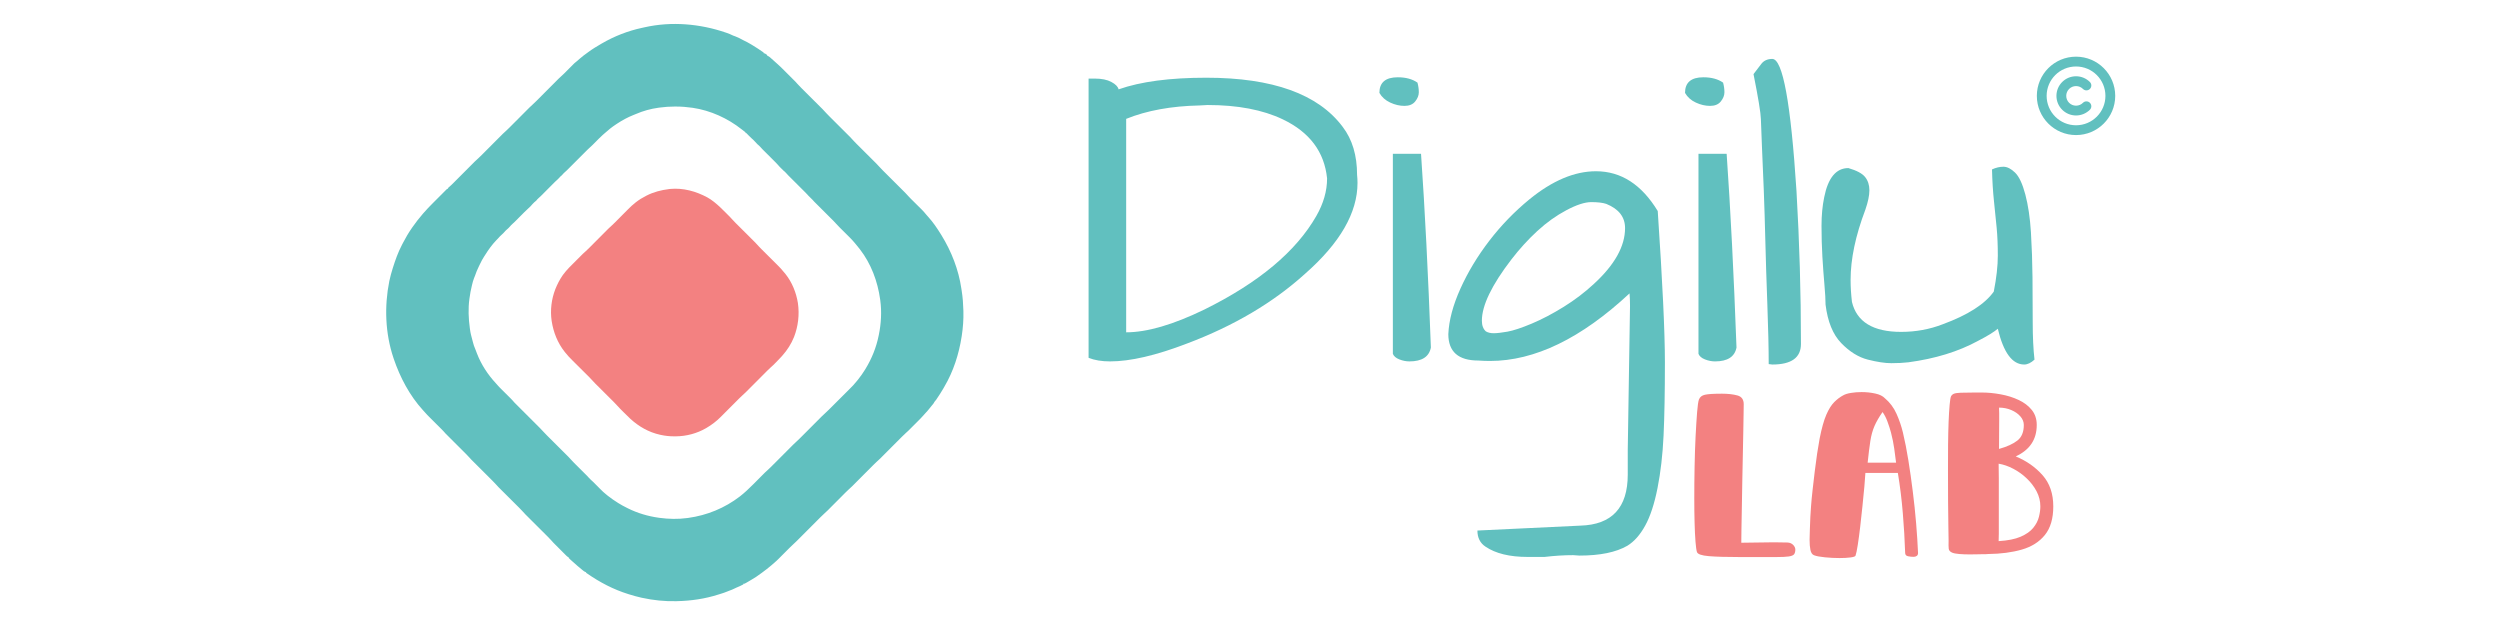 <svg version="1.0" preserveAspectRatio="xMidYMid meet" height="300" viewBox="0 0 900 225" zoomAndPan="magnify" width="1200" xmlns:xlink="http://www.w3.org/1999/xlink" xmlns="http://www.w3.org/2000/svg"><defs><g></g><clipPath id="faf9d22f3a"><path clip-rule="nonzero" d="M 139 8.113 L 347 8.113 L 347 216.613 L 139 216.613 Z M 139 8.113"></path></clipPath><clipPath id="15ca31ee36"><path clip-rule="nonzero" d="M 136 61 L 215 61 L 215 200.879 L 136 200.879 Z M 136 61"></path></clipPath><clipPath id="94a1d82a2b"><rect height="201" y="0" width="354" x="0"></rect></clipPath><clipPath id="6ced08a2be"><rect height="107" y="0" width="141" x="0"></rect></clipPath><clipPath id="65176d36ad"><path clip-rule="nonzero" d="M 733.262 20.406 L 761.762 20.406 L 761.762 48.906 L 733.262 48.906 Z M 733.262 20.406"></path></clipPath></defs><g clip-path="url(#faf9d22f3a)"><path fill-rule="nonzero" fill-opacity="1" d="M 261.316 11.738 L 261.738 11.883 C 262.371 12.105 262.977 12.336 263.566 12.648 C 263.906 12.82 264.262 12.934 264.621 13.055 C 265.652 13.43 266.598 13.941 267.562 14.465 C 268.055 14.727 268.555 14.973 269.059 15.215 C 269.516 15.438 269.949 15.691 270.379 15.965 C 270.617 16.113 270.855 16.262 271.098 16.406 C 272.281 17.117 273.426 17.875 274.559 18.668 L 274.906 18.898 L 274.906 19.133 L 275.113 19.172 C 275.391 19.254 275.57 19.359 275.805 19.531 L 276.023 19.68 L 276.184 19.828 L 276.184 20.059 L 276.422 20.133 C 276.883 20.348 277.219 20.656 277.598 20.992 L 277.828 21.199 C 278.055 21.398 278.277 21.598 278.504 21.797 L 278.832 22.094 C 279.016 22.258 279.195 22.418 279.375 22.582 C 279.555 22.746 279.738 22.91 279.922 23.07 C 280.699 23.762 281.441 24.488 282.176 25.223 L 282.555 25.602 C 282.816 25.867 283.078 26.129 283.344 26.391 C 283.676 26.727 284.012 27.062 284.348 27.395 C 284.605 27.656 284.867 27.914 285.125 28.176 C 285.25 28.301 285.375 28.422 285.496 28.547 C 285.668 28.719 285.844 28.891 286.016 29.062 L 286.312 29.359 C 286.551 29.609 286.781 29.867 287.008 30.129 C 287.441 30.629 287.902 31.098 288.375 31.566 L 288.648 31.84 C 288.844 32.035 289.039 32.23 289.234 32.422 C 289.543 32.73 289.852 33.039 290.16 33.348 C 290.816 34.004 291.473 34.656 292.129 35.312 C 292.891 36.07 293.652 36.828 294.414 37.586 C 294.715 37.891 295.02 38.191 295.324 38.496 L 295.887 39.055 L 296.141 39.309 C 296.59 39.758 297.02 40.223 297.438 40.707 C 297.789 41.105 298.172 41.48 298.551 41.855 C 298.824 42.133 299.102 42.406 299.375 42.68 C 299.672 42.977 299.973 43.273 300.27 43.57 C 300.898 44.199 301.531 44.828 302.164 45.461 C 302.895 46.188 303.629 46.918 304.359 47.648 C 304.652 47.941 304.945 48.23 305.234 48.523 L 305.777 49.062 L 306.02 49.305 C 306.465 49.75 306.887 50.207 307.297 50.684 C 307.637 51.066 308 51.426 308.363 51.789 L 308.617 52.039 C 308.793 52.215 308.973 52.395 309.148 52.57 C 309.43 52.852 309.711 53.133 309.996 53.414 C 310.594 54.008 311.191 54.605 311.789 55.203 C 312.484 55.895 313.176 56.586 313.871 57.277 C 314.148 57.551 314.426 57.828 314.699 58.102 L 315.215 58.613 L 315.445 58.844 C 315.805 59.203 316.148 59.566 316.48 59.949 C 316.918 60.457 317.383 60.926 317.855 61.395 L 318.137 61.676 C 318.336 61.875 318.535 62.074 318.738 62.273 C 319.055 62.59 319.371 62.906 319.688 63.223 C 320.359 63.895 321.031 64.562 321.707 65.234 C 322.488 66.012 323.266 66.789 324.047 67.566 C 324.359 67.879 324.668 68.188 324.98 68.5 L 325.555 69.074 L 325.816 69.332 C 326.281 69.797 326.723 70.27 327.148 70.766 C 327.387 71.039 327.641 71.297 327.898 71.551 L 328.211 71.863 L 328.375 72.023 C 328.547 72.191 328.719 72.363 328.891 72.535 C 329.375 73.02 329.863 73.504 330.352 73.984 C 330.652 74.285 330.953 74.582 331.254 74.879 C 331.422 75.047 331.59 75.211 331.754 75.375 C 332.371 75.988 332.938 76.621 333.477 77.301 C 333.711 77.586 333.953 77.855 334.203 78.121 C 335.91 80 337.359 82.16 338.699 84.312 L 338.941 84.703 C 342.527 90.52 345.102 97.117 346.086 103.898 C 346.125 104.168 346.168 104.434 346.211 104.699 C 346.59 107.055 346.75 109.418 346.816 111.801 L 346.824 112.074 C 346.902 114.988 346.68 117.969 346.238 120.848 L 346.188 121.168 C 345.223 127.434 343.219 133.707 339.984 139.188 C 339.855 139.406 339.73 139.629 339.605 139.855 C 339.23 140.52 338.844 141.168 338.418 141.797 C 338.234 142.07 338.055 142.344 337.875 142.621 L 337.516 143.16 C 337.457 143.254 337.395 143.344 337.332 143.438 L 337.156 143.707 L 337 143.945 C 336.844 144.16 336.844 144.16 336.66 144.34 C 336.438 144.562 336.316 144.832 336.164 145.105 C 335.988 145.391 335.773 145.629 335.551 145.879 C 335.328 146.141 335.117 146.414 334.906 146.688 C 334.285 147.496 333.617 148.25 332.914 148.992 C 332.668 149.254 332.426 149.52 332.195 149.793 C 331.68 150.383 331.129 150.934 330.574 151.484 L 330.242 151.82 C 330.012 152.051 329.781 152.281 329.547 152.516 C 329.254 152.809 328.961 153.102 328.664 153.395 C 328.438 153.625 328.207 153.855 327.98 154.082 C 327.816 154.242 327.656 154.406 327.496 154.566 L 327.195 154.867 L 326.934 155.125 C 326.695 155.355 326.449 155.574 326.195 155.793 C 325.691 156.23 325.215 156.699 324.742 157.176 L 324.469 157.453 C 324.27 157.648 324.074 157.848 323.875 158.047 C 323.566 158.359 323.254 158.672 322.941 158.984 C 322.277 159.648 321.613 160.312 320.953 160.977 C 320.184 161.75 319.414 162.52 318.648 163.289 C 318.34 163.598 318.035 163.906 317.727 164.211 L 317.16 164.781 L 316.906 165.039 C 316.453 165.488 315.984 165.926 315.5 166.34 C 315.094 166.699 314.719 167.082 314.336 167.465 L 314.07 167.734 C 313.883 167.922 313.691 168.113 313.504 168.305 C 313.203 168.605 312.902 168.906 312.602 169.207 C 311.965 169.848 311.324 170.488 310.688 171.125 C 309.949 171.867 309.207 172.609 308.469 173.352 C 308.176 173.648 307.879 173.945 307.586 174.238 L 307.039 174.789 L 306.793 175.035 C 306.344 175.484 305.883 175.906 305.402 176.324 C 305.043 176.637 304.711 176.973 304.375 177.312 L 304.148 177.539 C 303.988 177.699 303.828 177.859 303.668 178.02 C 303.418 178.273 303.164 178.531 302.91 178.785 C 302.371 179.324 301.832 179.863 301.293 180.406 C 300.668 181.031 300.043 181.66 299.418 182.285 C 299.172 182.535 298.922 182.785 298.672 183.035 L 298.211 183.5 L 298.004 183.707 C 297.668 184.047 297.316 184.371 296.953 184.688 C 296.449 185.121 295.98 185.586 295.512 186.059 L 295.23 186.336 C 294.93 186.641 294.629 186.941 294.328 187.242 L 293.699 187.875 C 293.203 188.371 292.707 188.867 292.211 189.363 C 291.648 189.93 291.086 190.492 290.523 191.055 C 289.277 192.301 288.035 193.543 286.793 194.789 C 286.453 195.133 286.098 195.461 285.738 195.789 C 284.684 196.754 283.684 197.77 282.68 198.781 L 282.094 199.367 C 281.66 199.801 281.227 200.234 280.797 200.668 L 280.262 201.203 C 280.062 201.402 279.863 201.598 279.656 201.789 L 279.469 201.961 C 277.258 203.992 274.922 205.793 272.449 207.496 L 272.176 207.684 C 271.672 208.027 271.148 208.348 270.617 208.648 C 270.453 208.742 270.293 208.84 270.129 208.934 L 269.879 209.082 C 269.707 209.184 269.535 209.285 269.367 209.387 C 268.441 209.934 268.441 209.934 267.949 210.156 L 267.602 210.156 L 267.602 210.387 C 266.773 210.809 265.957 211.219 265.09 211.551 C 264.797 211.672 264.523 211.809 264.242 211.953 C 263.75 212.203 263.254 212.398 262.734 212.578 C 262.402 212.699 262.074 212.828 261.75 212.965 C 261.031 213.258 260.312 213.52 259.57 213.738 C 259.238 213.836 258.902 213.941 258.574 214.047 C 253.766 215.582 248.746 216.309 243.707 216.418 L 243.414 216.426 C 239.301 216.523 235.168 216.094 231.152 215.215 L 230.855 215.152 C 229.395 214.832 227.969 214.43 226.543 213.984 L 226.18 213.871 C 220.848 212.211 215.918 209.629 211.348 206.445 L 211 206.211 L 211 205.98 L 210.816 205.957 C 210.41 205.82 210.117 205.562 209.789 205.297 L 209.574 205.125 C 208.434 204.207 207.328 203.254 206.246 202.27 C 205.941 201.996 205.637 201.723 205.332 201.449 C 204.879 201.035 204.879 201.035 204.738 200.875 L 204.738 200.645 L 204.539 200.559 C 204.219 200.383 204 200.172 203.742 199.91 L 203.43 199.598 C 203.316 199.484 203.203 199.371 203.09 199.254 C 202.973 199.137 202.855 199.02 202.738 198.906 C 202.492 198.66 202.246 198.414 202.004 198.168 C 201.691 197.852 201.379 197.539 201.066 197.227 C 200.824 196.988 200.582 196.746 200.344 196.5 C 200.227 196.387 200.113 196.273 199.996 196.156 C 199.836 195.992 199.676 195.832 199.512 195.668 L 199.234 195.391 C 199.004 195.145 198.777 194.895 198.555 194.637 C 198.113 194.129 197.641 193.652 197.164 193.176 L 196.883 192.895 C 196.684 192.695 196.484 192.496 196.281 192.297 C 195.965 191.98 195.648 191.664 195.332 191.348 C 194.66 190.676 193.984 190.008 193.312 189.336 C 192.531 188.559 191.754 187.781 190.973 187.004 C 190.66 186.691 190.352 186.383 190.039 186.07 L 189.461 185.496 L 189.203 185.238 C 188.746 184.781 188.309 184.312 187.891 183.824 C 187.543 183.43 187.172 183.062 186.801 182.695 L 186.543 182.438 C 186.359 182.258 186.176 182.074 185.996 181.895 C 185.703 181.605 185.414 181.316 185.125 181.027 C 184.512 180.414 183.895 179.801 183.281 179.188 C 182.566 178.477 181.855 177.766 181.141 177.055 C 180.855 176.773 180.574 176.488 180.289 176.207 L 179.762 175.68 L 179.523 175.445 C 179.082 175.004 178.668 174.551 178.262 174.078 C 177.938 173.711 177.59 173.367 177.242 173.023 L 177.008 172.789 C 176.758 172.535 176.504 172.285 176.25 172.031 L 175.723 171.5 C 175.258 171.039 174.793 170.574 174.328 170.113 C 173.859 169.641 173.387 169.172 172.914 168.699 C 172.023 167.809 171.129 166.918 170.234 166.027 C 170.074 165.863 169.91 165.703 169.746 165.543 C 169.5 165.289 169.262 165.031 169.031 164.766 C 168.277 163.926 167.477 163.137 166.68 162.344 L 166.172 161.836 C 165.73 161.395 165.289 160.957 164.848 160.516 C 164.398 160.066 163.949 159.617 163.5 159.172 C 162.652 158.32 161.801 157.473 160.953 156.625 C 160.785 156.461 160.621 156.297 160.453 156.133 C 160.184 155.859 159.938 155.574 159.691 155.277 C 159.449 155 159.188 154.742 158.926 154.484 L 158.656 154.219 L 158.383 153.941 C 157.863 153.426 157.348 152.914 156.832 152.398 C 156.52 152.086 156.211 151.777 155.898 151.465 C 155.594 151.164 155.293 150.863 154.988 150.559 C 154.875 150.445 154.758 150.332 154.645 150.215 C 154.055 149.629 153.48 149.043 152.938 148.41 C 152.711 148.141 152.469 147.883 152.227 147.625 C 147.465 142.395 144.023 135.859 141.758 129.199 L 141.645 128.863 C 138.68 120.035 138.32 110.316 140.148 101.215 C 140.488 99.617 140.914 98.051 141.41 96.492 L 141.48 96.273 C 142.352 93.523 143.309 90.816 144.652 88.258 C 144.785 88.008 144.914 87.754 145.039 87.504 C 145.996 85.641 147.059 83.832 148.254 82.109 L 148.406 81.887 C 149.582 80.184 150.848 78.574 152.195 77.008 L 152.414 76.754 C 153.516 75.48 154.68 74.27 155.871 73.078 L 156.316 72.633 C 156.625 72.324 156.934 72.016 157.242 71.707 C 157.637 71.312 158.031 70.914 158.426 70.52 C 158.73 70.215 159.039 69.906 159.344 69.602 C 159.488 69.457 159.633 69.309 159.781 69.164 C 159.98 68.961 160.184 68.758 160.387 68.555 L 160.57 68.371 C 160.711 68.23 160.863 68.094 161.012 67.961 L 161.242 67.961 L 161.359 67.613 C 161.539 67.434 161.539 67.434 161.773 67.242 C 162.285 66.809 162.758 66.344 163.23 65.867 L 163.5 65.598 L 164.074 65.02 C 164.379 64.715 164.684 64.41 164.988 64.105 C 165.633 63.457 166.281 62.809 166.926 62.16 C 167.676 61.41 168.426 60.656 169.176 59.906 C 169.473 59.605 169.773 59.309 170.07 59.008 L 170.625 58.453 L 170.871 58.203 C 171.32 57.754 171.781 57.328 172.262 56.914 C 172.668 56.555 173.047 56.172 173.426 55.789 C 173.516 55.699 173.602 55.613 173.691 55.523 C 173.883 55.332 174.07 55.141 174.262 54.953 C 174.562 54.648 174.859 54.348 175.16 54.047 C 175.801 53.406 176.438 52.77 177.074 52.129 C 177.812 51.387 178.555 50.645 179.293 49.902 C 179.59 49.605 179.883 49.312 180.18 49.016 L 180.727 48.469 L 180.969 48.219 C 181.418 47.773 181.879 47.352 182.355 46.938 C 182.742 46.598 183.102 46.234 183.461 45.867 L 183.711 45.617 C 183.891 45.441 184.066 45.262 184.242 45.086 C 184.523 44.801 184.805 44.52 185.086 44.238 C 185.684 43.641 186.281 43.043 186.875 42.445 C 187.566 41.75 188.258 41.055 188.949 40.363 C 189.227 40.086 189.5 39.809 189.777 39.531 L 190.289 39.02 L 190.516 38.789 C 190.875 38.43 191.238 38.086 191.625 37.754 C 192.133 37.312 192.605 36.844 193.078 36.367 L 193.363 36.082 C 193.566 35.879 193.766 35.676 193.969 35.477 C 194.289 35.152 194.609 34.832 194.93 34.512 C 195.609 33.832 196.289 33.152 196.965 32.469 C 197.754 31.68 198.539 30.891 199.328 30.102 C 199.645 29.785 199.957 29.469 200.27 29.156 L 200.852 28.57 C 200.938 28.484 201.023 28.398 201.113 28.309 C 201.582 27.84 202.062 27.395 202.566 26.961 C 202.793 26.762 203.012 26.555 203.223 26.336 L 203.457 26.102 L 203.699 25.855 L 204.227 25.324 C 204.5 25.047 204.773 24.77 205.047 24.496 C 206.891 22.625 206.891 22.625 207.844 21.887 C 208.113 21.672 208.363 21.441 208.617 21.203 C 209.543 20.359 210.57 19.641 211.582 18.898 L 211.832 18.711 C 213.305 17.621 214.867 16.688 216.453 15.766 L 216.738 15.602 C 221.145 13.039 226.086 11.102 231.078 10.039 C 231.418 9.969 231.75 9.891 232.086 9.816 C 241.742 7.648 251.996 8.539 261.316 11.738 M 237.445 38.73 L 237.043 38.785 C 234.262 39.156 231.461 39.945 228.887 41.059 C 228.605 41.176 228.324 41.289 228.043 41.402 C 225.973 42.227 223.992 43.297 222.133 44.531 L 221.781 44.762 C 220.32 45.723 218.969 46.793 217.68 47.973 C 217.438 48.188 217.195 48.402 216.953 48.609 C 216.473 49.031 216.02 49.473 215.574 49.926 L 215.332 50.168 C 215.082 50.418 214.832 50.672 214.582 50.926 C 214.25 51.258 213.918 51.594 213.586 51.926 L 213.359 52.156 C 213.043 52.477 212.723 52.785 212.375 53.074 C 212.051 53.34 211.762 53.625 211.465 53.926 C 211.293 54.098 211.121 54.27 210.949 54.441 L 204.555 60.836 C 204.391 61 204.23 61.16 204.07 61.32 C 203.836 61.555 203.598 61.77 203.344 61.98 C 203.062 62.223 202.809 62.465 202.578 62.754 C 202.285 63.109 201.961 63.375 201.605 63.668 L 201.387 63.945 C 201.18 64.203 200.988 64.387 200.738 64.598 C 200.133 65.125 199.566 65.691 199 66.262 C 198.887 66.375 198.773 66.488 198.66 66.605 C 198.359 66.902 198.062 67.203 197.766 67.5 C 197.461 67.805 197.16 68.109 196.855 68.414 C 196.234 69.035 195.613 69.656 194.996 70.281 L 194.688 70.59 C 194.445 70.828 194.203 71.047 193.945 71.266 C 193.59 71.57 193.312 71.887 193.023 72.25 C 192.793 72.445 192.562 72.641 192.328 72.832 C 191.855 73.277 191.43 73.766 191 74.258 C 190.773 74.496 190.535 74.723 190.285 74.934 C 189.754 75.395 189.262 75.883 188.766 76.379 L 188.484 76.66 C 188.191 76.953 187.898 77.25 187.609 77.543 L 187.016 78.137 C 186.445 78.711 185.875 79.285 185.305 79.855 C 185.047 80.113 184.789 80.359 184.504 80.586 C 184.148 80.887 183.855 81.211 183.559 81.57 C 183.215 81.977 182.832 82.328 182.426 82.668 C 182.125 82.918 181.871 83.184 181.621 83.48 C 181.309 83.848 180.977 84.168 180.613 84.488 C 180.168 84.879 179.777 85.281 179.395 85.734 C 179.16 86.012 178.898 86.262 178.641 86.516 C 177.125 88.098 175.828 89.91 174.668 91.762 C 174.535 91.973 174.402 92.18 174.266 92.383 C 173.723 93.203 173.281 94.062 172.855 94.949 C 172.715 95.234 172.574 95.52 172.434 95.809 C 171.859 96.98 171.359 98.148 170.953 99.391 C 170.863 99.648 170.754 99.898 170.648 100.152 C 170.336 100.922 170.141 101.723 169.941 102.531 L 169.883 102.777 C 169.504 104.305 169.215 105.832 169.016 107.395 L 168.973 107.688 C 168.516 111.094 168.66 114.668 169.129 118.066 L 169.188 118.488 C 169.281 119.18 169.383 119.855 169.559 120.527 L 169.617 120.75 C 169.66 120.918 169.703 121.082 169.746 121.25 C 169.84 121.602 169.934 121.953 170.023 122.305 L 170.238 123.117 L 170.344 123.512 C 170.516 124.16 170.703 124.762 170.984 125.371 C 171.078 125.602 171.168 125.836 171.254 126.066 C 171.305 126.199 171.355 126.328 171.406 126.465 C 171.512 126.738 171.617 127.012 171.719 127.285 C 173.203 131.168 175.637 134.895 178.469 137.934 C 178.688 138.172 178.898 138.41 179.109 138.656 C 179.621 139.242 180.168 139.785 180.719 140.332 L 181.215 140.824 C 181.5 141.109 181.789 141.395 182.078 141.684 C 182.422 142.023 182.766 142.367 183.109 142.707 C 183.324 142.922 183.535 143.133 183.75 143.344 C 184.238 143.832 184.699 144.324 185.137 144.855 C 185.328 145.051 185.52 145.246 185.715 145.438 C 185.906 145.625 186.094 145.812 186.281 146.004 L 193.238 152.957 L 193.93 153.648 C 194.082 153.801 194.234 153.953 194.387 154.105 C 194.73 154.441 195.055 154.781 195.367 155.145 C 195.809 155.656 196.281 156.133 196.758 156.605 L 197.035 156.883 C 197.234 157.082 197.43 157.277 197.629 157.473 C 197.941 157.785 198.254 158.098 198.566 158.41 C 199.23 159.074 199.898 159.734 200.562 160.398 C 201.332 161.168 202.102 161.934 202.875 162.703 C 203.18 163.012 203.488 163.316 203.797 163.621 L 204.363 164.191 L 204.621 164.445 C 205.082 164.906 205.523 165.383 205.949 165.875 C 206.184 166.141 206.43 166.395 206.68 166.645 L 207.305 167.27 L 207.641 167.602 C 207.934 167.895 208.223 168.188 208.516 168.477 C 208.812 168.773 209.109 169.07 209.406 169.363 C 209.84 169.797 210.277 170.23 210.711 170.664 L 210.988 170.941 C 211.133 171.086 211.277 171.23 211.426 171.375 C 211.641 171.59 211.836 171.797 212.023 172.039 C 212.23 172.289 212.422 172.477 212.668 172.684 C 213.367 173.281 214 173.945 214.645 174.598 C 214.801 174.754 214.957 174.91 215.113 175.062 C 215.352 175.305 215.59 175.543 215.824 175.785 C 216.691 176.668 217.555 177.508 218.539 178.262 C 218.664 178.355 218.789 178.453 218.91 178.551 C 220.055 179.445 221.246 180.277 222.484 181.043 L 222.688 181.168 C 223.641 181.758 224.602 182.297 225.613 182.781 C 225.777 182.863 225.938 182.945 226.102 183.031 C 229.531 184.738 233.309 185.844 237.098 186.379 L 237.461 186.43 C 240.727 186.875 244.148 186.941 247.418 186.496 L 247.758 186.449 C 254.539 185.52 260.918 182.891 266.348 178.723 C 268.043 177.402 269.613 175.922 271.125 174.395 C 271.309 174.211 271.496 174.023 271.68 173.84 C 272.07 173.445 272.465 173.051 272.855 172.656 C 273.312 172.195 273.77 171.738 274.227 171.277 C 274.406 171.098 274.59 170.914 274.77 170.734 L 275.105 170.395 L 275.398 170.102 C 275.648 169.863 275.902 169.629 276.164 169.402 C 276.641 168.992 277.086 168.555 277.531 168.109 L 277.781 167.859 C 278.055 167.59 278.324 167.316 278.594 167.043 L 279.164 166.477 C 279.66 165.977 280.156 165.48 280.656 164.98 C 281.16 164.473 281.668 163.969 282.172 163.461 C 283.129 162.504 284.086 161.543 285.043 160.586 C 285.207 160.422 285.367 160.258 285.531 160.094 C 285.777 159.852 286.031 159.613 286.289 159.379 C 287.273 158.488 288.207 157.551 289.145 156.609 C 289.441 156.309 289.742 156.008 290.039 155.711 C 290.672 155.078 291.305 154.441 291.934 153.809 C 292.668 153.07 293.406 152.336 294.141 151.598 C 294.434 151.305 294.723 151.012 295.016 150.719 L 295.559 150.176 L 295.801 149.93 C 296.168 149.562 296.543 149.203 296.938 148.863 C 297.457 148.418 297.938 147.938 298.422 147.453 L 298.715 147.16 C 299.035 146.844 299.352 146.527 299.668 146.211 L 300 145.879 C 300.578 145.305 301.156 144.727 301.73 144.148 C 302.266 143.617 302.801 143.082 303.336 142.547 C 303.801 142.086 304.262 141.625 304.723 141.164 C 304.996 140.891 305.273 140.613 305.547 140.34 C 307.121 138.781 307.121 138.781 308.543 137.086 C 308.68 136.914 308.816 136.746 308.953 136.574 C 309.859 135.434 310.684 134.266 311.441 133.027 L 311.594 132.777 C 313.832 129.109 315.469 125.066 316.312 120.848 L 316.371 120.574 C 317.211 116.504 317.457 112.215 316.895 108.09 L 316.848 107.754 C 315.953 101.289 313.594 94.965 309.586 89.766 C 309.168 89.23 308.742 88.703 308.305 88.18 C 308.141 87.984 307.977 87.785 307.812 87.582 C 306.707 86.238 305.457 85.031 304.219 83.809 C 303.746 83.344 303.277 82.875 302.805 82.406 C 302.645 82.246 302.48 82.086 302.32 81.926 C 301.895 81.504 301.477 81.086 301.09 80.633 C 300.445 79.879 299.727 79.195 299.023 78.496 L 298.547 78.02 C 298.133 77.605 297.715 77.191 297.301 76.773 C 296.875 76.352 296.453 75.93 296.031 75.508 C 295.23 74.711 294.43 73.91 293.629 73.113 C 293.469 72.949 293.305 72.789 293.145 72.629 C 292.91 72.395 292.695 72.156 292.484 71.902 C 292.242 71.621 292.016 71.391 291.723 71.148 C 291.457 70.926 291.262 70.734 291.043 70.469 C 290.426 69.758 289.75 69.105 289.086 68.441 L 288.656 68.012 C 288.281 67.637 287.906 67.266 287.531 66.891 C 287.152 66.512 286.77 66.133 286.391 65.75 C 285.617 64.98 284.844 64.207 284.07 63.438 L 283.754 63.121 C 283.52 62.887 283.305 62.645 283.09 62.395 C 282.746 61.996 282.391 61.676 281.98 61.348 C 281.785 61.156 281.594 60.965 281.402 60.77 L 281.188 60.559 L 280.953 60.328 L 280.734 60.113 C 280.523 59.891 280.324 59.668 280.125 59.434 C 279.613 58.848 279.062 58.301 278.512 57.754 L 278.184 57.426 C 277.898 57.141 277.613 56.855 277.328 56.57 C 277.039 56.281 276.75 55.992 276.461 55.703 C 276.035 55.281 275.609 54.859 275.188 54.434 L 274.914 54.164 L 274.484 53.734 C 274.227 53.48 273.984 53.223 273.754 52.941 C 273.434 52.559 273.09 52.266 272.703 51.953 C 272.359 51.629 272.047 51.285 271.738 50.926 C 271.391 50.523 271.02 50.18 270.613 49.836 C 270.246 49.516 269.91 49.168 269.57 48.824 L 269.254 48.504 C 269.098 48.348 268.945 48.191 268.797 48.031 L 268.645 47.895 L 268.41 47.895 L 268.41 47.664 C 268.23 47.492 268.23 47.492 267.984 47.316 C 267.668 47.078 267.355 46.844 267.047 46.598 C 261.965 42.574 255.789 39.762 249.367 38.809 C 247.324 38.516 245.305 38.355 243.242 38.355 L 242.938 38.355 C 241.086 38.355 239.281 38.48 237.445 38.73" fill="#61c0bf"></path></g><path fill-rule="nonzero" fill-opacity="1" d="M 254.691 71.09 C 255.484 71.531 256.215 72.035 256.93 72.598 L 257.262 72.859 C 258.66 73.977 259.93 75.234 261.195 76.5 C 261.434 76.738 261.672 76.98 261.91 77.219 C 262.066 77.371 262.223 77.527 262.375 77.684 L 262.59 77.895 C 262.93 78.234 263.258 78.582 263.57 78.949 C 263.98 79.422 264.414 79.867 264.859 80.309 C 264.941 80.391 265.023 80.473 265.109 80.555 C 265.281 80.73 265.457 80.906 265.633 81.078 C 265.91 81.355 266.191 81.633 266.469 81.91 C 267.059 82.5 267.648 83.086 268.238 83.676 C 268.922 84.355 269.605 85.039 270.289 85.723 C 270.562 85.992 270.836 86.266 271.109 86.535 L 271.613 87.043 L 271.844 87.266 C 272.273 87.699 272.684 88.148 273.082 88.609 C 273.406 88.973 273.746 89.316 274.094 89.656 L 274.324 89.887 C 274.488 90.051 274.656 90.215 274.82 90.379 C 275.082 90.637 275.344 90.898 275.605 91.16 C 276.348 91.898 277.09 92.637 277.832 93.375 C 278.289 93.828 278.746 94.281 279.199 94.738 C 279.371 94.91 279.547 95.078 279.719 95.25 C 280.645 96.168 281.527 97.086 282.328 98.117 C 282.48 98.297 282.633 98.477 282.785 98.66 C 285.16 101.645 286.645 105.363 287.246 109.105 C 287.844 113.238 287.352 117.422 285.852 121.312 C 284.844 123.82 283.426 126.027 281.633 128.039 L 281.406 128.297 C 280.785 128.996 280.137 129.672 279.473 130.332 C 279.305 130.496 279.141 130.664 278.977 130.828 L 278.363 131.441 C 278.117 131.676 277.867 131.898 277.613 132.117 C 277.109 132.555 276.637 133.02 276.168 133.492 L 275.898 133.766 L 275.324 134.344 C 275.02 134.648 274.715 134.953 274.41 135.258 C 273.762 135.906 273.117 136.555 272.473 137.203 C 271.723 137.953 270.973 138.703 270.223 139.457 C 269.926 139.754 269.625 140.055 269.328 140.355 L 268.773 140.91 L 268.527 141.16 C 268.074 141.613 267.609 142.043 267.125 142.461 C 266.785 142.758 266.465 143.074 266.148 143.395 L 265.938 143.605 C 265.711 143.832 265.484 144.059 265.262 144.285 L 264.785 144.762 C 264.371 145.176 263.957 145.594 263.539 146.008 C 263.117 146.43 262.695 146.855 262.273 147.277 C 261.316 148.238 260.355 149.199 259.398 150.16 C 257.875 151.676 256.23 152.934 254.379 154.02 L 254.148 154.156 C 250.898 156.043 247.086 157.051 243.332 157.078 C 243.172 157.078 243.008 157.078 242.844 157.078 L 242.586 157.078 C 240.996 157.074 239.465 156.914 237.91 156.57 L 237.609 156.508 C 233.531 155.602 229.973 153.555 226.906 150.75 C 226.141 150.043 225.402 149.301 224.664 148.562 C 224.418 148.312 224.168 148.066 223.922 147.82 L 223.219 147.117 C 222.875 146.77 222.539 146.414 222.219 146.043 C 221.816 145.582 221.395 145.148 220.961 144.715 L 220.727 144.48 C 220.559 144.312 220.391 144.145 220.223 143.98 C 219.957 143.715 219.688 143.449 219.422 143.184 C 218.859 142.621 218.293 142.055 217.727 141.492 C 217.07 140.84 216.414 140.188 215.762 139.531 C 215.5 139.273 215.238 139.012 214.977 138.754 L 214.492 138.27 L 214.273 138.055 C 213.926 137.703 213.586 137.348 213.262 136.973 C 212.867 136.512 212.445 136.082 212.016 135.652 L 211.773 135.414 C 211.602 135.242 211.426 135.07 211.254 134.898 C 210.98 134.629 210.707 134.355 210.438 134.086 C 209.66 133.312 208.883 132.539 208.105 131.77 C 207.629 131.293 207.156 130.82 206.68 130.348 C 206.5 130.168 206.316 129.988 206.137 129.809 C 205.191 128.871 204.273 127.938 203.461 126.879 L 203.305 126.684 C 200.723 123.438 199.215 119.594 198.59 115.512 C 198.031 111.664 198.523 107.688 199.93 104.066 C 200.625 102.352 201.465 100.676 202.527 99.16 L 202.672 98.949 C 204.023 97.098 205.691 95.504 207.312 93.895 C 207.562 93.645 207.809 93.398 208.059 93.148 C 208.301 92.906 208.543 92.664 208.785 92.426 C 208.898 92.312 209.012 92.195 209.125 92.082 C 209.285 91.922 209.445 91.766 209.605 91.605 L 209.879 91.332 C 210.125 91.102 210.379 90.875 210.633 90.652 C 211.109 90.242 211.555 89.809 211.996 89.363 L 212.246 89.113 C 212.422 88.934 212.598 88.758 212.777 88.578 C 213.055 88.297 213.336 88.016 213.617 87.734 C 214.215 87.133 214.812 86.535 215.406 85.938 C 216.098 85.242 216.789 84.551 217.484 83.855 C 217.758 83.578 218.035 83.301 218.309 83.027 L 218.82 82.512 L 219.051 82.281 C 219.488 81.844 219.938 81.434 220.406 81.027 C 220.73 80.742 221.035 80.438 221.34 80.129 L 221.535 79.934 C 221.676 79.793 221.816 79.652 221.953 79.512 C 222.176 79.289 222.395 79.066 222.617 78.844 C 223.246 78.215 223.875 77.582 224.5 76.949 C 224.887 76.559 225.273 76.172 225.66 75.785 C 225.805 75.637 225.949 75.492 226.098 75.344 C 226.941 74.488 227.793 73.688 228.746 72.945 L 228.984 72.758 C 230.109 71.875 231.305 71.164 232.574 70.512 L 232.797 70.395 C 235.316 69.113 238.016 68.422 240.809 68.074 L 241.219 68.023 C 245.945 67.57 250.57 68.859 254.691 71.09" fill="#f38181"></path><g transform="matrix(1, 0, 0, 1, 385, -0)"><g clip-path="url(#94a1d82a2b)"><g fill-opacity="1" fill="#61c0bf"><g transform="translate(0.766, 131.072)"><g><path d="M 16.922 -98.906 C 24.859 -101.695 35.379 -103.094 48.484 -103.094 C 72.43 -103.094 88.812 -97.188 97.625 -85.375 C 101.062 -80.863 102.781 -75.117 102.781 -68.141 C 102.883 -67.172 102.938 -66.203 102.938 -65.234 C 102.938 -54.492 96.656 -43.598 84.094 -32.547 C 72.594 -22.129 58.414 -13.75 41.562 -7.406 C 30.395 -3.113 21.16 -0.969 13.859 -0.969 C 10.848 -0.969 8.27 -1.395 6.125 -2.25 L 6.125 -102.781 L 8.375 -102.781 C 10.844 -102.781 12.828 -102.375 14.328 -101.562 C 15.836 -100.758 16.703 -99.875 16.922 -98.906 Z M 91.984 -66.844 C 91.016 -76.406 85.695 -83.492 76.031 -88.109 C 68.832 -91.547 59.812 -93.266 48.969 -93.266 L 46.078 -93.109 C 35.867 -92.891 27.062 -91.281 19.656 -88.281 L 19.656 -11.438 C 27.164 -11.438 36.562 -14.176 47.844 -19.656 C 67.383 -29.32 80.805 -40.539 88.109 -53.312 C 90.691 -57.82 91.984 -62.332 91.984 -66.844 Z M 91.984 -66.844"></path></g></g></g><g fill-opacity="1" fill="#61c0bf"><g transform="translate(107.727, 131.072)"><g><path d="M 18.844 -75.703 C 20.238 -55.629 21.422 -32.379 22.391 -5.953 C 21.742 -2.629 19.164 -0.969 14.656 -0.969 C 13.477 -0.969 12.27 -1.207 11.031 -1.688 C 9.801 -2.176 9.023 -2.848 8.703 -3.703 L 8.703 -75.703 Z M 3.859 -97.625 C 3.859 -101.375 6.062 -103.25 10.469 -103.25 C 13.363 -103.25 15.727 -102.609 17.562 -101.328 C 17.883 -100.141 18.047 -98.984 18.047 -97.859 C 18.047 -96.734 17.613 -95.633 16.75 -94.562 C 15.895 -93.488 14.609 -92.953 12.891 -92.953 C 11.172 -92.953 9.453 -93.352 7.734 -94.156 C 6.016 -94.957 4.723 -96.113 3.859 -97.625 Z M 3.859 -97.625"></path></g></g></g><g clip-path="url(#15ca31ee36)"><g fill-opacity="1" fill="#61c0bf"><g transform="translate(132.695, 131.072)"><g><path d="M 50.906 68.938 L 48.641 68.781 C 45.422 68.781 41.988 68.992 38.344 69.422 L 32.219 69.422 C 25.77 69.422 20.723 68.188 17.078 65.719 C 15.141 64.438 14.172 62.504 14.172 59.922 L 51.219 58.156 C 62.602 57.832 68.297 51.707 68.297 39.781 C 68.297 39.352 68.297 38.629 68.297 37.609 C 68.297 36.586 68.297 34.359 68.297 30.922 L 69.109 -20.938 C 69.109 -22.77 69.051 -24.273 68.938 -25.453 C 51.539 -9.234 34.789 -1.125 18.688 -1.125 C 17.289 -1.125 15.895 -1.176 14.5 -1.281 C 7.301 -1.281 3.703 -4.453 3.703 -10.797 C 3.922 -15.734 5.367 -21.18 8.047 -27.141 C 10.734 -33.098 14.195 -38.844 18.438 -44.375 C 22.688 -49.906 27.492 -54.875 32.859 -59.281 C 41.129 -66.039 49.129 -69.422 56.859 -69.422 C 65.879 -69.422 73.289 -64.645 79.094 -55.094 C 80.812 -29.531 81.672 -11.379 81.672 -0.641 C 81.672 10.098 81.508 18.898 81.188 25.766 C 80.863 32.641 80.141 38.922 79.016 44.609 C 77.891 50.305 76.41 54.816 74.578 58.141 C 72.754 61.473 70.609 63.895 68.141 65.406 C 64.055 67.758 58.312 68.938 50.906 68.938 Z M 60.562 -57.672 C 59.281 -58.098 57.484 -58.312 55.172 -58.312 C 52.859 -58.312 49.875 -57.344 46.219 -55.406 C 42.57 -53.477 39.082 -50.984 35.75 -47.922 C 32.426 -44.859 29.316 -41.445 26.422 -37.688 C 19.328 -28.457 15.781 -21.102 15.781 -15.625 C 15.781 -13.906 16.266 -12.617 17.234 -11.766 C 17.984 -11.328 18.922 -11.109 20.047 -11.109 C 21.18 -11.109 22.82 -11.297 24.969 -11.672 C 27.113 -12.055 30.039 -13.023 33.75 -14.578 C 37.457 -16.141 41.297 -18.156 45.266 -20.625 C 49.234 -23.094 52.832 -25.828 56.062 -28.828 C 63.57 -35.703 67.328 -42.414 67.328 -48.969 C 67.328 -52.945 65.07 -55.848 60.562 -57.672 Z M 60.562 -57.672"></path></g></g></g></g><g fill-opacity="1" fill="#61c0bf"><g transform="translate(217.749, 131.072)"><g><path d="M 18.844 -75.703 C 20.238 -55.629 21.422 -32.379 22.391 -5.953 C 21.742 -2.629 19.164 -0.969 14.656 -0.969 C 13.477 -0.969 12.27 -1.207 11.031 -1.688 C 9.801 -2.176 9.023 -2.848 8.703 -3.703 L 8.703 -75.703 Z M 3.859 -97.625 C 3.859 -101.375 6.062 -103.25 10.469 -103.25 C 13.363 -103.25 15.727 -102.609 17.562 -101.328 C 17.883 -100.141 18.047 -98.984 18.047 -97.859 C 18.047 -96.734 17.613 -95.633 16.75 -94.562 C 15.895 -93.488 14.609 -92.953 12.891 -92.953 C 11.172 -92.953 9.453 -93.352 7.734 -94.156 C 6.016 -94.957 4.723 -96.113 3.859 -97.625 Z M 3.859 -97.625"></path></g></g></g><g fill-opacity="1" fill="#61c0bf"><g transform="translate(242.717, 131.072)"><g><path d="M 7.25 -62.5 C 7.031 -68.301 6.812 -73.484 6.594 -78.047 C 6.383 -82.609 6.254 -85.988 6.203 -88.188 C 6.148 -90.395 5.266 -95.797 3.547 -104.391 C 4.516 -105.672 5.453 -106.898 6.359 -108.078 C 7.273 -109.266 8.594 -109.859 10.312 -109.859 C 14.07 -109.859 16.973 -94.02 19.016 -62.344 C 20.086 -43.977 20.625 -25.613 20.625 -7.25 C 20.625 -2.312 17.188 0.156 10.312 0.156 L 9.016 0 C 9.016 -5.582 8.852 -12.723 8.531 -21.422 C 8.207 -30.117 7.969 -37.688 7.812 -44.125 C 7.656 -50.57 7.469 -56.695 7.25 -62.5 Z M 7.25 -62.5"></path></g></g></g><g fill-opacity="1" fill="#61c0bf"><g transform="translate(268.652, 131.072)"><g><path d="M 3.547 -21.422 C 3.547 -23.141 3.41 -25.531 3.141 -28.594 C 2.867 -31.656 2.625 -35.008 2.406 -38.656 C 2.195 -42.312 2.094 -46.016 2.094 -49.766 C 2.094 -53.523 2.414 -56.961 3.062 -60.078 C 4.457 -67.066 7.359 -70.562 11.766 -70.562 C 14.766 -69.695 16.773 -68.617 17.797 -67.328 C 18.816 -66.047 19.328 -64.461 19.328 -62.578 C 19.328 -60.703 18.844 -58.367 17.875 -55.578 C 14.332 -46.234 12.562 -37.801 12.562 -30.281 C 12.562 -27.812 12.723 -25.18 13.047 -22.391 C 14.766 -15.191 20.672 -11.594 30.766 -11.594 C 36.023 -11.594 41.02 -12.508 45.75 -14.344 C 54.77 -17.664 60.891 -21.582 64.109 -26.094 C 65.078 -31.031 65.562 -35.352 65.562 -39.062 C 65.562 -42.77 65.426 -46.07 65.156 -48.969 C 64.883 -51.863 64.562 -55.055 64.188 -58.547 C 63.812 -62.047 63.57 -65.891 63.469 -70.078 C 64.863 -70.723 66.234 -71.047 67.578 -71.047 C 68.922 -71.047 70.316 -70.344 71.766 -68.938 C 73.211 -67.539 74.445 -64.91 75.469 -61.047 C 76.488 -57.18 77.16 -52.645 77.484 -47.438 C 77.805 -42.227 77.992 -36.832 78.047 -31.25 C 78.098 -25.664 78.125 -20.27 78.125 -15.062 C 78.125 -9.852 78.336 -5.367 78.766 -1.609 C 77.484 -0.43 76.25 0.156 75.062 0.156 C 70.77 0.156 67.602 -4.133 65.562 -12.719 C 64.164 -11.539 61.801 -10.094 58.469 -8.375 C 51.383 -4.508 43.008 -1.93 33.344 -0.641 C 31.52 -0.43 29.477 -0.328 27.219 -0.328 C 24.969 -0.328 22.148 -0.754 18.766 -1.609 C 15.379 -2.473 12.18 -4.461 9.172 -7.578 C 6.172 -10.691 4.297 -15.305 3.547 -21.422 Z M 3.547 -21.422"></path></g></g></g></g></g><g transform="matrix(1, 0, 0, 1, 600, 109)"><g clip-path="url(#6ced08a2be)"><g fill-opacity="1" fill="#f38181"><g transform="translate(1.021, 91.025)"><g><path d="M 25.328 0.516 C 20.492 0.516 16.77 0.406 14.156 0.188 C 11.539 -0.031 10.113 -0.531 9.875 -1.312 C 9.676 -1.938 9.504 -3.164 9.359 -5 C 9.211 -6.844 9.102 -9.117 9.031 -11.828 C 8.957 -14.535 8.922 -17.441 8.922 -20.547 C 8.922 -24.266 8.957 -28.07 9.031 -31.969 C 9.102 -35.863 9.223 -39.52 9.391 -42.938 C 9.566 -46.352 9.75 -49.254 9.938 -51.641 C 10.133 -54.035 10.352 -55.551 10.594 -56.188 C 10.938 -57.102 11.664 -57.68 12.781 -57.922 C 13.895 -58.172 15.926 -58.297 18.875 -58.297 C 21.051 -58.297 22.898 -58.086 24.422 -57.672 C 25.953 -57.266 26.719 -56.211 26.719 -54.516 C 26.719 -53.984 26.703 -52.82 26.672 -51.031 C 26.648 -49.238 26.613 -47.035 26.562 -44.422 C 26.52 -41.805 26.461 -38.973 26.391 -35.922 C 26.316 -32.879 26.254 -29.77 26.203 -26.594 C 26.148 -23.426 26.098 -20.406 26.047 -17.531 C 26.004 -14.656 25.957 -12.086 25.906 -9.828 C 25.863 -7.578 25.844 -5.848 25.844 -4.641 C 27.82 -4.641 29.766 -4.664 31.672 -4.719 C 33.586 -4.77 35.586 -4.797 37.672 -4.797 L 42.531 -4.719 C 43.352 -4.664 44.02 -4.375 44.531 -3.844 C 45.039 -3.312 45.297 -2.754 45.297 -2.172 C 45.297 -1.453 45.148 -0.895 44.859 -0.5 C 44.566 -0.113 43.938 0.148 42.969 0.297 C 42 0.441 40.477 0.516 38.406 0.516 Z M 25.328 0.516"></path></g></g></g><g fill-opacity="1" fill="#f38181"><g transform="translate(44.183, 91.025)"><g><path d="M 18.078 0.875 C 16.336 0.875 14.582 0.785 12.812 0.609 C 11.039 0.441 9.723 0.191 8.859 -0.141 C 8.223 -0.391 7.797 -1.008 7.578 -2 C 7.367 -2.988 7.266 -4.234 7.266 -5.734 C 7.266 -6.898 7.301 -8.195 7.375 -9.625 C 7.445 -11.051 7.504 -12.516 7.547 -14.016 C 7.598 -14.879 7.68 -16.156 7.797 -17.844 C 7.922 -19.539 8.102 -21.453 8.344 -23.578 C 8.582 -25.711 8.836 -27.914 9.109 -30.188 C 9.379 -32.469 9.672 -34.648 9.984 -36.734 C 10.297 -38.816 10.598 -40.629 10.891 -42.172 C 11.617 -45.848 12.414 -48.691 13.281 -50.703 C 14.156 -52.711 15.113 -54.238 16.156 -55.281 C 17.195 -56.32 18.27 -57.129 19.375 -57.703 C 20.051 -58.098 20.984 -58.391 22.172 -58.578 C 23.359 -58.773 24.629 -58.875 25.984 -58.875 C 27.68 -58.875 29.316 -58.703 30.891 -58.359 C 32.461 -58.023 33.633 -57.445 34.406 -56.625 C 36.195 -55.125 37.586 -53.258 38.578 -51.031 C 39.566 -48.801 40.332 -46.551 40.875 -44.281 C 41.594 -41.281 42.242 -37.961 42.828 -34.328 C 43.41 -30.703 43.941 -26.953 44.422 -23.078 C 44.91 -19.211 45.312 -15.391 45.625 -11.609 C 45.938 -7.836 46.164 -4.281 46.312 -0.938 C 46.312 -0.457 46.156 -0.109 45.844 0.109 C 45.531 0.328 45.156 0.438 44.719 0.438 C 44.039 0.438 43.363 0.363 42.688 0.219 C 42.008 0.07 41.672 -0.336 41.672 -1.016 C 41.523 -5.609 41.242 -10.375 40.828 -15.312 C 40.422 -20.25 39.828 -25.066 39.047 -29.766 L 27.359 -29.766 C 27.316 -28.703 27.195 -27.102 27 -24.969 C 26.812 -22.844 26.582 -20.492 26.312 -17.922 C 26.051 -15.359 25.773 -12.832 25.484 -10.344 C 25.191 -7.852 24.898 -5.676 24.609 -3.812 C 24.316 -1.945 24.051 -0.676 23.812 0 C 23.719 0.289 23.113 0.508 22 0.656 C 20.883 0.801 19.578 0.875 18.078 0.875 Z M 28.172 -33.469 L 38.406 -33.469 C 38.207 -35.008 37.988 -36.676 37.75 -38.469 C 37.508 -40.258 37.117 -42.195 36.578 -44.281 C 36.242 -45.539 35.82 -46.859 35.312 -48.234 C 34.801 -49.617 34.207 -50.77 33.531 -51.688 C 32.281 -49.895 31.312 -48.211 30.625 -46.641 C 29.945 -45.066 29.453 -43.273 29.141 -41.266 C 28.828 -39.254 28.504 -36.656 28.172 -33.469 Z M 28.172 -33.469"></path></g></g></g><g fill-opacity="1" fill="#f38181"><g transform="translate(92.353, 91.025)"><g><path d="M 16.703 -0.438 C 15.391 -0.438 14.148 -0.484 12.984 -0.578 C 11.828 -0.672 10.957 -0.844 10.375 -1.094 C 9.656 -1.426 9.258 -1.883 9.188 -2.469 C 9.113 -3.051 9.098 -4.02 9.141 -5.375 C 9.141 -6.238 9.113 -7.953 9.062 -10.516 C 9.02 -13.086 8.984 -16.148 8.953 -19.703 C 8.93 -23.266 8.922 -26.93 8.922 -30.703 C 8.922 -33.848 8.93 -36.91 8.953 -39.891 C 8.984 -42.867 9.047 -45.602 9.141 -48.094 C 9.242 -50.582 9.367 -52.648 9.516 -54.297 C 9.66 -55.941 9.828 -56.957 10.016 -57.344 C 10.254 -57.781 10.602 -58.094 11.062 -58.281 C 11.531 -58.477 12.344 -58.598 13.5 -58.641 C 14.664 -58.691 16.41 -58.719 18.734 -58.719 L 20.984 -58.719 C 23.254 -58.719 25.562 -58.5 27.906 -58.062 C 30.258 -57.633 32.414 -56.957 34.375 -56.031 C 36.332 -55.113 37.906 -53.914 39.094 -52.438 C 40.281 -50.969 40.875 -49.164 40.875 -47.031 C 40.875 -41.812 38.352 -38.039 33.312 -35.719 C 37.188 -34.113 40.406 -31.859 42.969 -28.953 C 45.539 -26.055 46.828 -22.312 46.828 -17.719 C 46.828 -13.352 45.82 -9.926 43.812 -7.438 C 41.801 -4.945 39.031 -3.191 35.5 -2.172 C 31.969 -1.16 27.926 -0.629 23.375 -0.578 C 23.082 -0.535 22.781 -0.516 22.469 -0.516 C 22.156 -0.516 21.828 -0.516 21.484 -0.516 C 20.805 -0.516 20.047 -0.5 19.203 -0.469 C 18.359 -0.445 17.523 -0.438 16.703 -0.438 Z M 27.297 -38.406 C 30.203 -39.227 32.414 -40.242 33.938 -41.453 C 35.457 -42.66 36.219 -44.52 36.219 -47.031 C 36.219 -48.145 35.805 -49.176 34.984 -50.125 C 34.16 -51.07 33.07 -51.832 31.719 -52.406 C 30.363 -52.988 28.891 -53.281 27.297 -53.281 C 27.336 -52.656 27.359 -51.969 27.359 -51.219 C 27.359 -50.469 27.359 -49.68 27.359 -48.859 C 27.359 -47.254 27.348 -45.555 27.328 -43.766 C 27.305 -41.984 27.297 -40.195 27.297 -38.406 Z M 27.156 -5.219 C 30.438 -5.414 33.082 -5.945 35.094 -6.812 C 37.102 -7.688 38.613 -8.754 39.625 -10.016 C 40.645 -11.273 41.32 -12.582 41.656 -13.938 C 42 -15.289 42.172 -16.551 42.172 -17.719 C 42.172 -19.602 41.723 -21.406 40.828 -23.125 C 39.93 -24.844 38.742 -26.398 37.266 -27.797 C 35.797 -29.203 34.176 -30.363 32.406 -31.281 C 30.645 -32.207 28.895 -32.812 27.156 -33.094 C 27.195 -31.883 27.219 -30.109 27.219 -27.766 C 27.219 -25.422 27.219 -22.961 27.219 -20.391 C 27.219 -18.023 27.219 -15.727 27.219 -13.5 C 27.219 -11.27 27.219 -9.406 27.219 -7.906 C 27.219 -6.406 27.195 -5.508 27.156 -5.219 Z M 27.156 -5.219"></path></g></g></g></g></g><g clip-path="url(#65176d36ad)"><path fill-rule="nonzero" fill-opacity="1" d="M 747.371 20.402 C 739.578 20.402 733.262 26.723 733.262 34.516 C 733.262 42.305 739.578 48.625 747.371 48.625 C 755.164 48.625 761.48 42.305 761.48 34.516 C 761.48 26.723 755.164 20.402 747.371 20.402 Z M 747.371 45.098 C 741.527 45.098 736.789 40.359 736.789 34.516 C 736.789 28.668 741.527 23.934 747.371 23.934 C 753.215 23.934 757.953 28.668 757.953 34.516 C 757.953 40.359 753.215 45.098 747.371 45.098 Z M 747.371 30.988 C 748.348 30.988 749.227 31.383 749.867 32.02 C 750.555 32.707 751.672 32.707 752.359 32.02 C 753.051 31.332 753.051 30.215 752.359 29.527 L 752.359 29.523 C 751.086 28.25 749.32 27.457 747.371 27.457 C 743.477 27.457 740.316 30.617 740.316 34.516 C 740.316 38.41 743.477 41.57 747.371 41.57 C 749.32 41.57 751.086 40.777 752.359 39.504 C 753.051 38.812 753.051 37.695 752.359 37.008 C 751.672 36.32 750.555 36.32 749.867 37.008 C 749.227 37.645 748.348 38.043 747.371 38.043 C 745.426 38.043 743.844 36.461 743.844 34.516 C 743.844 32.566 745.426 30.988 747.371 30.988" fill="#61c0bf"></path></g></svg>